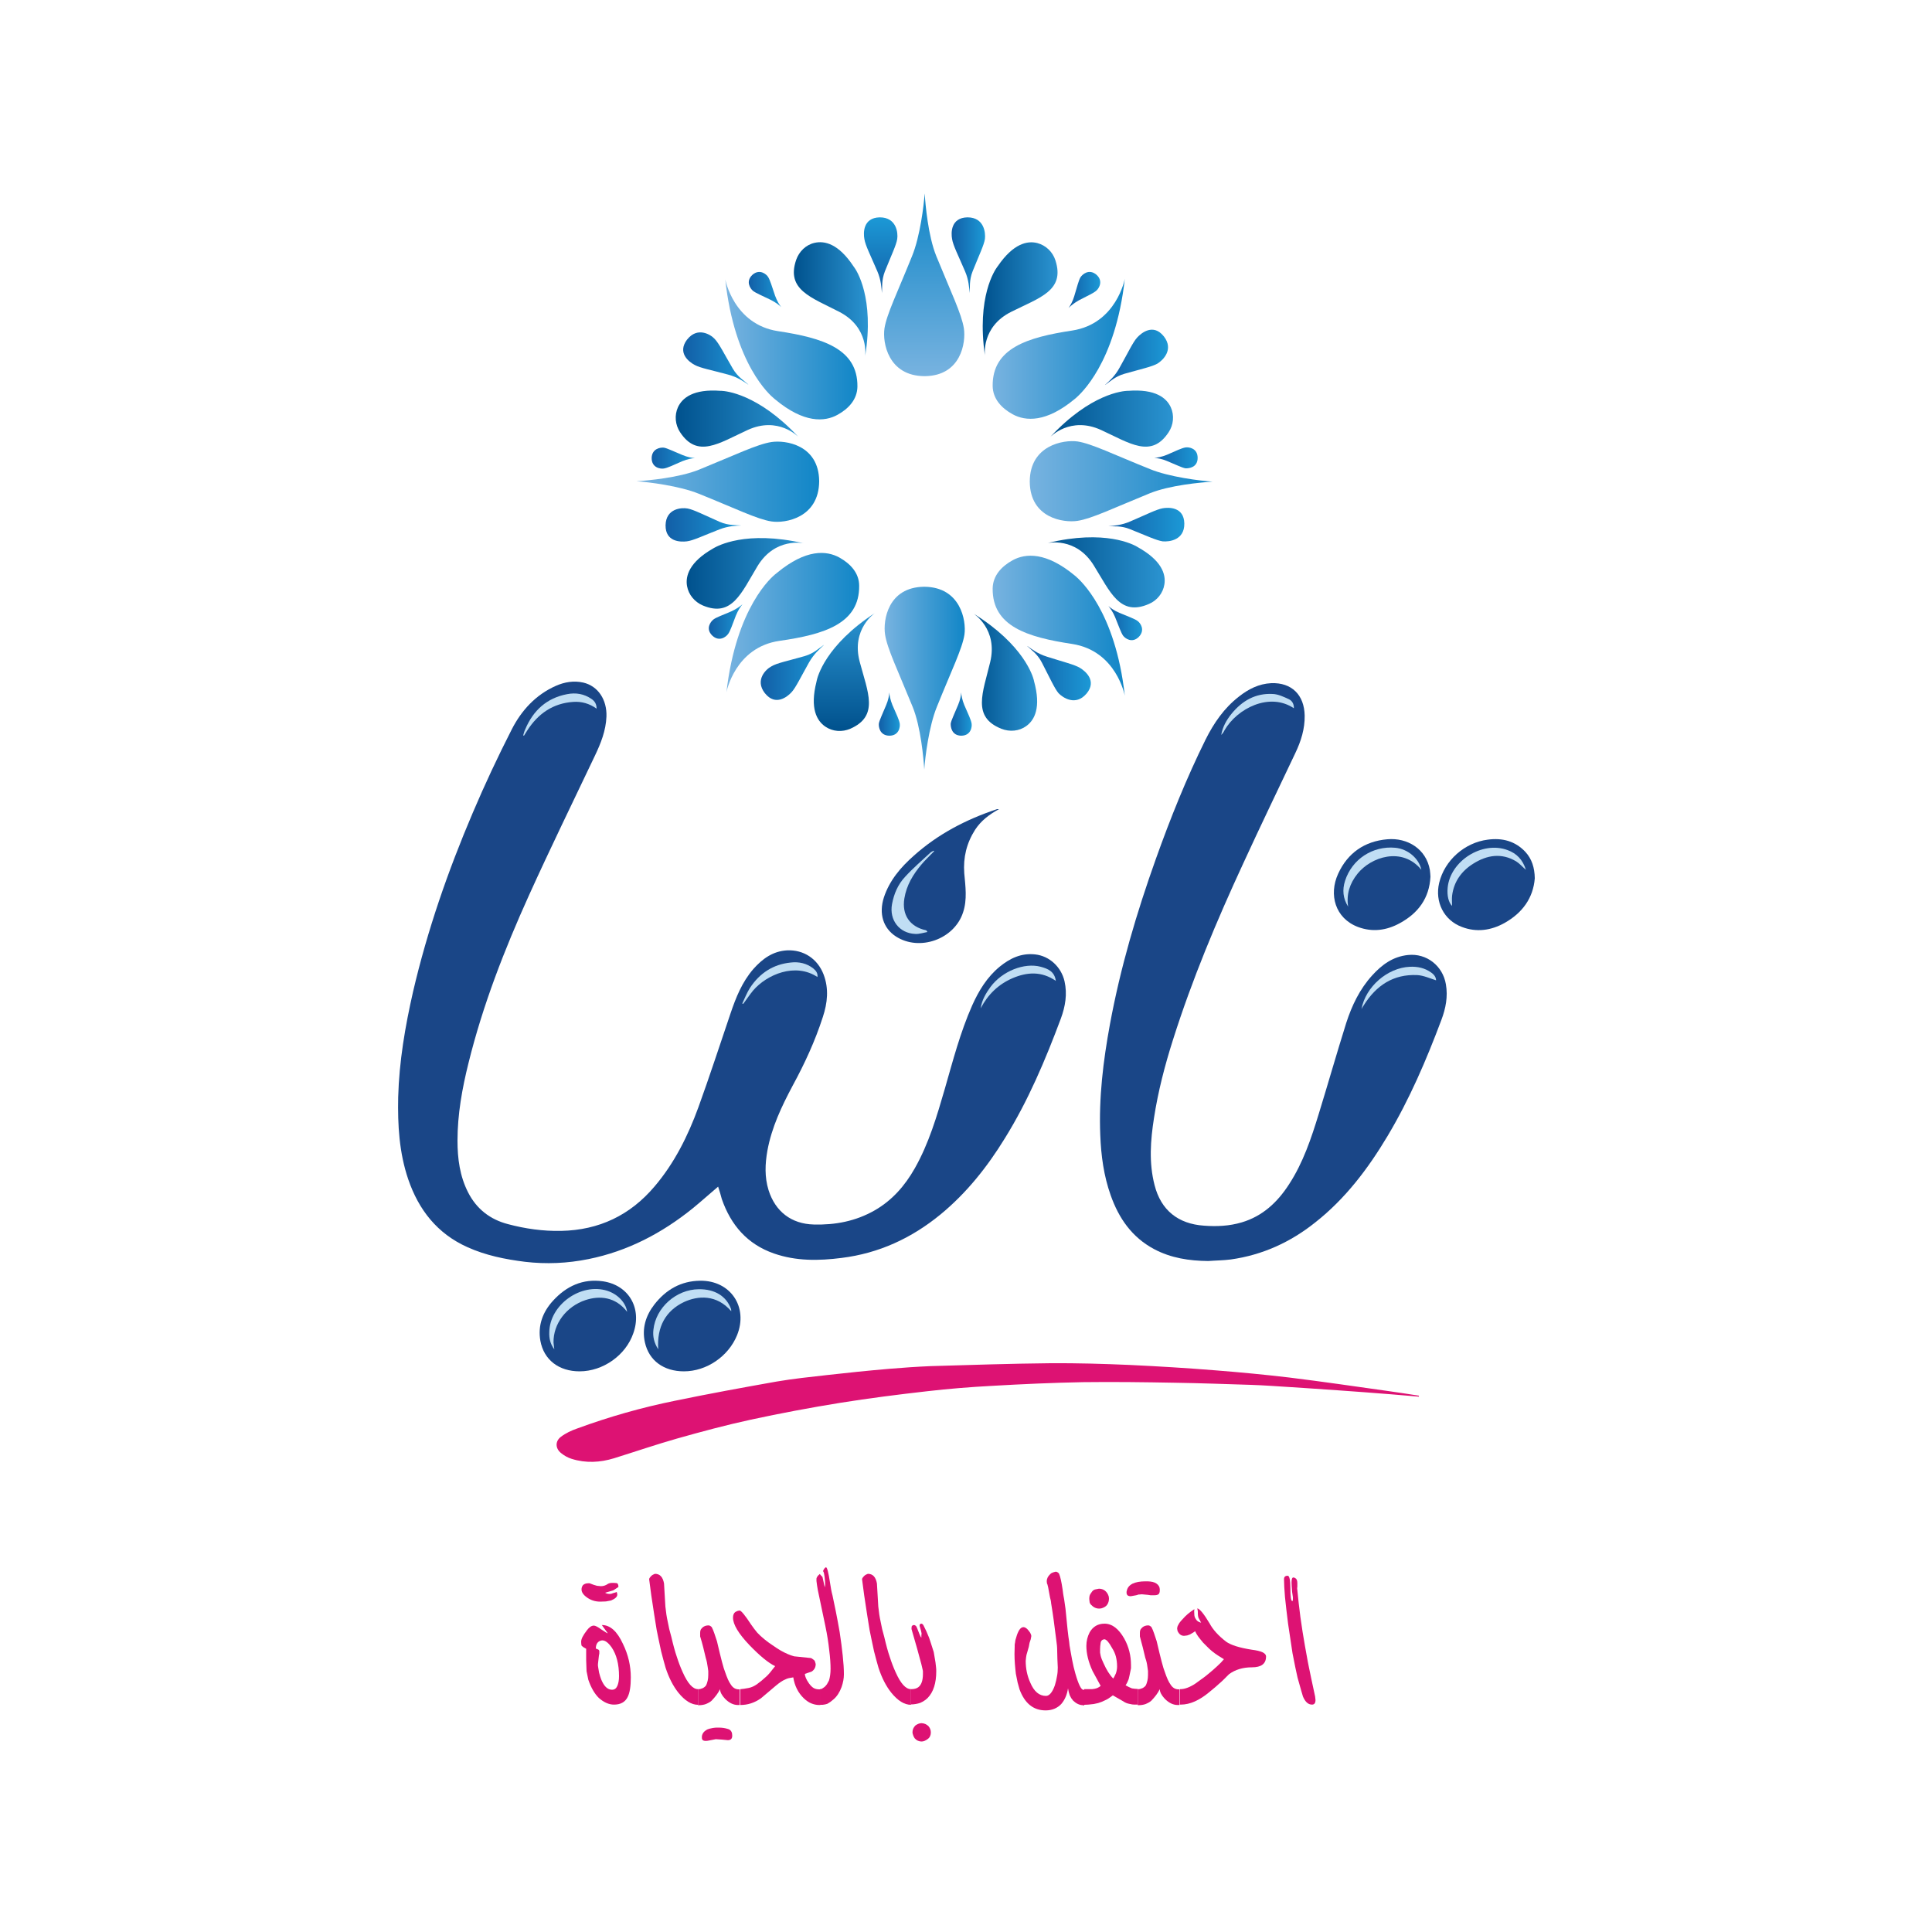 <?xml version="1.0" encoding="UTF-8"?> <svg xmlns="http://www.w3.org/2000/svg" width="1000" height="1000" viewBox="0 0 1000 1000" fill="none"><path d="M371.699 614.201C367.199 618.001 362.999 621.801 358.599 625.401C342.599 638.301 324.899 647.601 304.599 651.701C293.699 653.901 282.799 654.401 271.699 653.101C261.399 651.801 251.399 649.801 241.899 645.501C226.299 638.501 216.699 626.201 211.299 610.401C206.599 596.601 205.799 582.301 206.099 567.901C206.599 549.401 209.699 531.301 213.799 513.301C221.199 481.501 231.899 450.701 244.699 420.701C250.899 406.101 257.699 391.601 264.899 377.501C269.899 367.701 277.299 359.601 287.699 355.001C292.199 353.001 296.999 352.201 301.899 353.301C309.599 355.101 314.199 362.201 313.899 370.901C313.599 378.201 310.999 384.701 307.899 391.201C296.499 415.201 284.799 439.101 273.799 463.401C261.099 491.501 249.899 520.201 242.499 550.201C239.199 563.401 236.799 576.801 236.799 590.401C236.799 599.701 237.999 608.801 242.299 617.201C246.699 625.801 253.699 631.201 262.899 633.601C271.899 636.001 281.099 637.301 290.499 637.101C310.099 636.701 326.199 629.001 338.799 614.101C349.099 602.001 356.099 587.901 361.499 573.101C367.299 557.101 372.599 540.801 378.099 524.601C380.899 516.301 384.099 508.301 389.899 501.601C394.599 496.301 399.999 492.301 407.399 491.901C415.999 491.501 423.199 496.301 426.299 504.401C429.099 511.801 428.299 519.101 425.899 526.401C421.899 538.801 416.499 550.501 410.299 561.901C404.599 572.601 399.399 583.501 397.199 595.601C395.999 602.401 395.699 609.201 397.799 616.001C401.299 627.101 409.599 633.501 421.199 633.801C432.299 634.101 442.899 632.101 452.699 626.501C461.799 621.301 468.399 613.701 473.499 604.701C480.799 591.801 484.899 577.801 488.999 563.701C493.199 549.101 496.999 534.401 503.199 520.401C506.599 512.801 510.899 505.701 517.499 500.301C522.799 496.001 528.599 493.201 535.799 494.001C543.199 494.801 549.299 500.501 550.999 507.901C552.499 514.601 551.399 520.901 549.099 527.201C541.099 548.601 532.199 569.701 520.099 589.201C510.999 604.001 500.299 617.501 486.799 628.601C471.799 640.901 454.899 648.701 435.599 651.101C423.799 652.601 412.099 652.801 400.599 648.801C386.799 644.001 378.299 634.101 373.599 620.601C373.099 618.701 372.499 616.601 371.699 614.201Z" fill="#1A4687"></path><path d="M625.399 652.703C615.599 652.603 606.099 651.203 597.299 646.503C585.899 640.403 579.099 630.603 574.899 618.703C571.299 608.603 569.899 598.103 569.499 587.503C568.699 568.203 570.999 549.203 574.499 530.203C579.899 500.903 588.299 472.503 598.299 444.503C605.799 423.503 614.099 402.803 623.999 382.803C628.299 374.203 633.599 366.503 641.199 360.603C646.099 356.703 651.599 353.903 657.999 353.603C668.599 353.203 675.099 359.703 675.299 370.403C675.399 377.303 673.399 383.603 670.499 389.703C661.499 408.703 652.299 427.703 643.499 446.903C629.699 476.703 616.999 507.003 607.099 538.303C602.899 551.503 599.399 565.003 597.299 578.703C595.499 590.203 594.599 601.803 597.599 613.403C600.899 626.403 609.799 633.503 623.199 634.403C629.799 634.903 636.299 634.603 642.699 632.703C653.499 629.503 661.199 622.303 667.199 613.003C674.499 601.803 678.699 589.203 682.599 576.503C687.399 560.903 691.899 545.103 696.799 529.503C699.699 520.503 703.799 511.903 710.299 504.803C715.299 499.303 720.999 495.103 728.799 494.303C738.399 493.303 746.799 499.903 748.399 509.503C749.499 515.903 748.299 521.903 746.099 527.803C738.299 548.603 729.599 568.903 718.199 588.003C708.099 604.903 696.399 620.403 680.799 632.703C667.899 643.003 653.399 649.603 636.999 651.903C633.099 652.403 629.199 652.403 625.399 652.703Z" fill="#1A4687"></path><path d="M734.398 722.901C729.698 722.501 724.898 722.101 720.198 721.701C710.898 721.001 701.498 720.201 692.198 719.601C680.698 718.801 669.098 718.001 657.598 717.301C654.198 717.101 650.898 716.901 647.498 716.801C634.398 716.401 621.298 715.901 608.098 715.701C592.198 715.401 576.398 715.201 560.498 715.401C544.898 715.701 529.298 716.401 513.698 717.301C502.398 717.901 491.098 718.801 479.898 720.101C464.898 721.801 449.898 723.701 434.898 726.101C419.398 728.601 403.998 731.501 388.698 734.801C375.798 737.601 363.098 741.001 350.398 744.601C339.498 747.701 328.698 751.401 317.798 754.801C310.598 757.001 303.198 757.401 295.898 755.101C293.898 754.501 291.998 753.401 290.398 752.101C287.398 749.701 287.298 746.001 290.298 743.701C292.798 741.801 295.798 740.401 298.698 739.401C315.298 733.301 332.198 728.501 349.498 725.001C366.898 721.401 384.398 718.201 401.898 715.101C410.598 713.601 419.498 712.701 428.298 711.701C438.898 710.501 449.598 709.401 460.198 708.501C467.398 707.901 474.498 707.401 481.698 707.101C502.298 706.501 522.998 705.801 543.598 705.601C557.398 705.501 571.098 705.901 584.898 706.501C599.698 707.201 614.498 708.101 629.298 709.301C641.998 710.301 654.598 711.501 667.298 713.001C684.398 715.101 701.398 717.601 718.498 720.001C723.798 720.701 729.098 721.601 734.398 722.401C734.498 722.701 734.398 722.801 734.398 722.901Z" fill="#DD1273"></path><path d="M517.098 418.797C511.798 421.697 507.698 424.897 504.698 429.497C500.298 436.397 498.498 443.797 499.098 451.997C499.698 458.697 500.698 465.597 498.498 472.197C493.998 486.197 475.898 492.597 463.698 484.697C457.098 480.397 454.798 472.897 457.498 464.497C460.398 455.697 466.198 448.897 472.998 442.897C485.498 431.697 499.998 424.197 515.798 418.897C515.998 418.797 516.198 418.797 517.098 418.797Z" fill="#1A4687"></path><path d="M794.402 454.599C793.602 464.799 788.002 472.499 778.802 477.699C771.802 481.599 764.302 482.699 756.702 479.799C747.302 476.299 742.602 466.799 744.902 456.999C747.702 445.299 758.102 436.099 770.102 434.599C777.602 433.599 784.202 435.299 789.502 440.899C792.902 444.599 794.302 449.099 794.402 454.599Z" fill="#1A4687"></path><path d="M299.999 709.802C289.299 709.802 281.499 703.902 279.699 694.002C278.299 686.102 280.899 679.102 286.199 673.302C293.099 665.702 301.699 661.702 312.099 663.202C325.499 665.202 332.399 677.202 327.799 690.102C323.899 701.502 312.099 709.802 299.999 709.802Z" fill="#1A4687"></path><path d="M740.4 453.802C739.8 464.902 734.1 472.602 724.6 477.802C717.7 481.602 710.4 482.602 702.9 479.802C691 475.302 687.7 463.002 692.6 452.302C697.5 441.502 706.3 435.402 718.1 434.402C728.5 433.502 738.2 439.402 740.1 450.302C740.3 451.502 740.3 452.702 740.4 453.802Z" fill="#1A4687"></path><path d="M354 709.801C343.6 709.801 335.9 704.301 333.8 694.801C332.2 687.601 334.2 681.001 338.7 675.201C344.7 667.501 352.5 663.001 362.4 662.901C378.1 662.701 387.4 676.501 381.5 691.101C377 702.101 365.7 709.801 354 709.801Z" fill="#1A4687"></path><path d="M423.099 505.702C423.399 503.702 422.299 502.402 420.999 501.302C417.599 498.602 413.499 497.702 409.299 498.202C400.199 499.102 393.199 503.702 388.199 511.302C386.599 513.802 385.499 516.702 384.199 519.402C384.399 519.502 384.599 519.602 384.699 519.602C386.399 517.302 387.999 514.902 389.799 512.702C396.899 504.402 411.599 498.102 423.099 505.702Z" fill="#C0DEF4"></path><path d="M507.602 521.904C511.302 514.804 516.702 509.504 524.102 506.304C531.602 503.104 539.102 502.604 546.502 507.704C545.802 502.704 542.302 501.404 538.702 500.404C530.102 498.104 518.702 502.704 512.702 510.804C510.302 514.104 508.202 517.604 507.602 521.904Z" fill="#C0DEF4"></path><path d="M270.801 380.601C270.901 380.701 271.101 380.701 271.201 380.801C271.801 379.901 272.301 379.001 272.901 378.101C278.501 369.401 286.201 364.001 296.701 363.301C301.001 363.001 305.001 364.101 308.801 366.801C308.801 364.401 307.801 362.901 306.201 361.801C302.301 359.101 298.001 358.401 293.501 359.301C283.001 361.301 276.001 367.701 271.901 377.401C271.401 378.401 271.101 379.501 270.801 380.601Z" fill="#C0DEF4"></path><path d="M704.699 522.304C705.099 521.604 705.399 521.004 705.899 520.304C712.299 510.104 721.199 504.104 733.599 504.704C736.899 504.904 740.099 506.404 743.299 507.404C743.299 505.904 742.399 504.504 740.799 503.404C737.499 501.004 733.699 500.204 729.699 500.404C718.199 500.904 706.799 510.704 704.699 522.304Z" fill="#C0DEF4"></path><path d="M669.702 366.598C669.802 364.398 668.802 362.698 667.102 361.898C664.502 360.698 661.602 359.298 658.802 359.198C649.902 358.698 642.902 362.698 637.402 369.498C634.802 372.698 632.802 376.298 632.102 380.398C632.802 379.698 633.402 378.898 633.802 377.998C640.302 366.698 657.102 358.098 669.702 366.598Z" fill="#C0DEF4"></path><path d="M483.503 440.605C483.403 440.505 483.403 440.405 483.303 440.305C482.803 440.605 482.203 440.805 481.803 441.105C477.303 445.305 472.603 449.305 468.503 453.805C464.803 457.705 462.703 462.605 461.703 468.005C460.203 476.205 465.503 483.105 473.803 483.405C475.803 483.505 477.903 482.805 480.003 482.405C479.703 481.705 479.503 481.605 479.303 481.505C470.903 479.705 466.703 473.505 468.103 465.005C469.203 458.205 472.603 452.605 476.903 447.505C478.903 445.105 481.303 442.905 483.503 440.605Z" fill="#C0DEF4"></path><path d="M789.801 450.204C788.201 445.004 785.001 441.704 780.301 440.004C767.201 435.104 750.601 445.604 749.301 459.504C748.901 463.604 749.801 467.204 751.601 468.904C751.601 467.204 751.401 465.404 751.601 463.604C752.501 456.304 756.501 450.804 762.601 447.004C769.601 442.604 777.101 441.304 784.701 445.804C786.501 446.904 787.901 448.604 789.801 450.204Z" fill="#C0DEF4"></path><path d="M324.601 679.001C323.901 674.101 319.601 669.801 314.301 668.101C300.701 663.801 284.501 675.301 284.301 689.601C284.201 692.501 284.701 695.501 286.901 698.401C286.701 696.901 286.601 695.901 286.501 694.901C286.301 685.301 293.101 676.201 303.101 672.901C310.401 670.501 318.601 671.201 324.601 679.001Z" fill="#C0DEF4"></path><path d="M735.701 450.201C734.401 444.201 728.601 439.401 722.201 438.801C710.501 437.701 699.801 444.701 696.201 455.901C694.701 460.601 695.101 465.001 697.801 469.301C696.801 462.901 698.601 457.301 702.601 452.301C709.501 443.601 725.701 438.001 735.701 450.201Z" fill="#C0DEF4"></path><path d="M378.501 678.699C378.401 677.999 378.501 677.799 378.401 677.599C376.001 670.899 370.001 667.199 361.701 667.299C350.001 667.399 339.401 676.799 338.201 688.299C337.801 691.699 338.501 694.999 340.701 698.399C339.901 686.699 344.601 678.399 354.101 673.899C361.301 670.599 370.901 669.899 378.501 678.699Z" fill="#C0DEF4"></path><path d="M478.502 303.703H479.002H478.402H478.302C459.502 303.903 457.002 321.203 458.102 328.403C459.202 335.703 464.702 347.003 472.402 365.903C476.602 376.303 478.002 392.303 478.402 398.303V398.603C478.402 398.503 478.402 398.503 478.402 398.403C478.402 398.503 478.402 398.503 478.402 398.603V398.303C478.802 392.103 480.802 375.903 484.902 365.903C492.502 347.003 498.102 335.703 499.202 328.403C500.202 321.203 497.202 303.903 478.502 303.703Z" fill="url(#paint0_linear_139_15381)"></path><path d="M503.898 317.602C503.898 317.602 516.698 325.602 512.498 342.802C508.698 358.602 502.998 371.102 518.298 377.202C522.598 378.902 527.498 378.502 531.198 375.802C535.498 372.702 538.998 366.202 535.198 352.502C535.198 352.302 535.098 352.202 535.098 352.002C534.598 350.102 530.098 333.902 503.898 317.602Z" fill="url(#paint1_linear_139_15381)"></path><path d="M582.199 360.103C582.199 360.103 577.899 336.803 554.899 333.303C531.799 329.803 513.599 324.203 513.799 304.603C513.899 298.003 518.298 293.203 524.098 290.003C530.798 286.303 541.499 285.603 556.299 297.903C556.499 298.103 556.699 298.203 556.899 298.403C558.999 300.303 577.299 316.103 582.199 360.103Z" fill="url(#paint2_linear_139_15381)"></path><path d="M497.5 380.797C497.6 380.797 497.6 380.797 497.5 380.797C497.6 380.797 497.6 380.797 497.5 380.797C502.5 380.797 503.2 376.297 502.9 374.497C502.6 372.597 501.2 369.697 499.1 364.897C498 362.197 497.6 359.897 497.5 358.397V358.297V358.397C497.4 359.997 497 362.297 495.9 364.897C493.9 369.797 492.4 372.697 492.1 374.497C492 376.297 492.6 380.697 497.5 380.797Z" fill="url(#paint3_linear_139_15381)"></path><path d="M589.402 329.702C589.502 329.702 589.502 329.702 589.402 329.702C592.902 326.102 590.302 322.502 588.802 321.402C587.302 320.302 584.202 319.202 579.402 317.202C576.702 316.102 574.902 314.702 573.702 313.702L573.602 313.602L573.702 313.702C574.702 314.902 576.102 316.802 577.202 319.502C579.202 324.402 580.202 327.402 581.302 329.002C582.302 330.402 585.902 333.102 589.402 329.702Z" fill="url(#paint4_linear_139_15381)"></path><path d="M562.299 359.097C562.299 359.097 562.399 358.997 562.299 359.097C562.399 358.997 562.399 358.997 562.299 359.097L562.399 358.997C567.899 352.397 561.799 347.397 558.999 345.697C556.199 343.997 550.699 342.697 541.899 339.897C537.099 338.397 533.999 335.997 531.799 334.397L531.699 334.297C531.699 334.297 531.699 334.297 531.799 334.397C531.799 334.397 531.799 334.397 531.699 334.397L531.799 334.497C533.799 336.397 536.999 338.497 539.299 342.997C543.499 351.097 545.799 356.297 547.899 358.797C550.099 361.097 556.699 365.597 562.299 359.097Z" fill="url(#paint5_linear_139_15381)"></path><path d="M613 271C613 270.9 613 270.9 613 270.9C612.8 262.3 604.9 262.5 601.7 263.1C598.5 263.7 593.4 266.3 585 269.9C580.4 271.9 576.5 272.1 573.7 272.4H573.5H573.6H573.5H573.7C576.4 272.5 580.3 272 584.9 273.9C593.4 277.3 598.5 279.7 601.8 280.2C605.2 280.5 613.1 279.6 613 271Z" fill="url(#paint6_linear_139_15381)"></path><path d="M533 249.197V248.697V249.297V249.397C533.2 268.197 550.5 270.697 557.7 269.597C565 268.497 576.3 262.997 595.2 255.297C605.6 251.097 621.6 249.697 627.6 249.297H627.9C627.8 249.297 627.8 249.297 627.7 249.297C627.8 249.297 627.8 249.297 627.9 249.297H627.6C621.4 248.897 605.2 246.897 595.2 242.797C576.3 235.197 565 229.597 557.7 228.497C550.4 227.497 533.1 230.497 533 249.197Z" fill="url(#paint7_linear_139_15381)"></path><path d="M543.602 226.2C543.602 226.2 554.002 215.2 570.002 222.6C584.802 229.4 595.902 237.4 604.902 223.7C607.402 219.9 607.902 215 606.002 210.8C603.802 206 598.102 201.2 583.902 202.3C583.702 202.3 583.502 202.3 583.402 202.3C581.402 202.4 564.602 203.6 543.602 226.2Z" fill="url(#paint8_linear_139_15381)"></path><path d="M413.3 226.2C413.3 226.2 402.9 215.2 386.9 222.6C372.1 229.4 361 237.4 352 223.7C349.5 219.9 349 215 350.9 210.8C353.1 206 358.8 201.2 373 202.3C373.2 202.3 373.4 202.3 373.5 202.3C375.4 202.4 392.2 203.6 413.3 226.2Z" fill="url(#paint9_linear_139_15381)"></path><path d="M453 317.203C453 317.203 440.4 325.503 445 342.603C449.2 358.403 455.1 370.603 440.1 377.203C435.9 379.003 431 378.703 427.2 376.103C422.8 373.103 419.1 366.703 422.6 352.903C422.6 352.703 422.7 352.503 422.7 352.403C423.1 350.403 427.2 334.003 453 317.203Z" fill="url(#paint10_linear_139_15381)"></path><path d="M582.199 144.297C582.199 144.297 577.899 167.597 554.899 171.097C531.799 174.597 513.599 180.197 513.799 199.797C513.899 206.397 518.298 211.197 524.098 214.397C530.798 218.097 541.499 218.797 556.299 206.497C556.499 206.297 556.699 206.197 556.899 205.997C558.999 204.097 577.299 188.297 582.199 144.297Z" fill="url(#paint11_linear_139_15381)"></path><path d="M619.898 236.998C619.898 236.898 619.898 236.898 619.898 236.998C619.898 236.898 619.898 236.898 619.898 236.998C619.898 231.998 615.398 231.298 613.598 231.598C611.698 231.898 608.798 233.298 603.998 235.398C601.298 236.498 598.998 236.898 597.498 236.998H597.398H597.498C599.098 237.098 601.398 237.498 603.998 238.598C608.898 240.598 611.798 242.098 613.598 242.398C615.498 242.498 619.898 241.898 619.898 236.998Z" fill="url(#paint12_linear_139_15381)"></path><path d="M602.4 174.097C602.4 174.097 602.4 173.997 602.4 174.097C602.3 173.997 602.3 173.997 602.3 173.997C596.9 167.297 590.8 172.297 588.6 174.697C586.4 177.097 584 182.297 579.5 190.297C577.1 194.697 574.1 197.297 572.1 199.097L572 199.197C572 199.197 572 199.197 572.1 199.197C572.1 199.197 572.1 199.197 572 199.297L572.1 199.197C574.3 197.697 577.1 194.897 581.9 193.497C590.7 190.997 596.3 189.797 599.1 188.197C602 186.397 607.7 180.897 602.4 174.097Z" fill="url(#paint13_linear_139_15381)"></path><path d="M500.799 112.5C500.699 112.5 500.699 112.5 500.799 112.5C500.699 112.5 500.699 112.5 500.699 112.5C492.099 112.7 492.199 120.5 492.799 123.7C493.299 127 495.899 132 499.499 140.4C501.499 145 501.599 149 501.899 151.7V151.9V151.8V151.9V151.7C502.099 149 501.599 145.1 503.399 140.5C506.799 132 509.299 126.9 509.799 123.7C510.199 120.5 509.399 112.5 500.799 112.5Z" fill="url(#paint14_linear_139_15381)"></path><path d="M455.4 112.5C455.3 112.5 455.3 112.5 455.3 112.5C446.7 112.7 446.8 120.5 447.4 123.7C447.9 127 450.5 132 454.1 140.4C456.1 145 456.2 149 456.5 151.7V151.9V151.8V151.9V151.7C456.7 149 456.2 145.1 458 140.5C461.4 132 463.9 126.9 464.4 123.7C464.9 120.5 464 112.5 455.4 112.5Z" fill="url(#paint15_linear_139_15381)"></path><path d="M460.301 380.797C460.401 380.797 460.401 380.797 460.301 380.797C465.301 380.797 466.001 376.297 465.701 374.497C465.401 372.597 464.001 369.697 461.901 364.897C460.801 362.197 460.401 359.897 460.301 358.397V358.297V358.397C460.201 359.997 459.801 362.297 458.701 364.897C456.701 369.797 455.201 372.697 454.901 374.497C454.701 376.297 455.401 380.697 460.301 380.797Z" fill="url(#paint16_linear_139_15381)"></path><path d="M478.501 194.697H478.001H478.601H478.701C497.501 194.497 500.001 177.197 498.901 169.997C497.801 162.697 492.301 151.397 484.601 132.497C480.401 122.097 479.001 106.097 478.601 100.097V99.797C478.601 99.897 478.601 99.897 478.601 99.997C478.601 99.897 478.601 99.897 478.601 99.797V100.097C478.201 106.297 476.201 122.497 472.101 132.497C464.501 151.397 458.901 162.697 457.801 169.997C456.701 177.297 459.701 194.597 478.501 194.697Z" fill="url(#paint17_linear_139_15381)"></path><path d="M509.799 184.101C509.799 184.101 507.699 169.101 523.599 161.301C538.199 154.001 551.299 150.401 546.299 134.801C544.899 130.401 541.399 127.001 536.899 125.801C531.799 124.501 524.499 126.001 516.499 137.701C516.399 137.801 516.299 138.001 516.199 138.101C514.999 139.701 505.399 153.601 509.799 184.101Z" fill="url(#paint18_linear_139_15381)"></path><path d="M447.8 184.4C447.8 184.4 450.1 169.5 434.4 161.4C419.9 153.9 406.8 150 412.1 134.5C413.6 130.2 417.1 126.7 421.6 125.7C426.8 124.5 434 126.1 441.8 137.9C441.9 138.1 442 138.2 442.1 138.3C443.3 139.9 452.7 154 447.8 184.4Z" fill="url(#paint19_linear_139_15381)"></path><path d="M375.398 144.602C375.398 144.602 379.698 167.902 402.698 171.402C425.798 174.902 443.998 180.502 443.798 200.102C443.698 206.702 439.298 211.502 433.498 214.702C426.798 218.402 416.098 219.102 401.298 206.802C401.098 206.602 400.898 206.502 400.698 206.302C398.498 204.502 380.198 188.702 375.398 144.602Z" fill="url(#paint20_linear_139_15381)"></path><path d="M355.7 175.702C355.7 175.802 355.7 175.802 355.7 175.702C355.6 175.802 355.6 175.802 355.6 175.802C350.4 182.702 356.7 187.402 359.6 188.902C362.5 190.502 368.1 191.502 376.9 193.902C381.8 195.202 385 197.502 387.2 199.002L387.3 199.102C387.3 199.102 387.3 199.102 387.2 199.002C387.2 199.002 387.2 199.002 387.3 199.002L387.2 198.902C385.2 197.102 381.8 195.102 379.3 190.802C374.7 182.902 372.2 177.802 369.9 175.402C367.8 173.102 361 169.002 355.7 175.702Z" fill="url(#paint21_linear_139_15381)"></path><path d="M424.002 249.197V249.697V249.097V248.997C423.802 230.197 406.502 227.697 399.302 228.797C392.002 229.897 380.702 235.397 361.802 243.097C351.402 247.297 335.402 248.697 329.402 249.097H329.102C329.202 249.097 329.202 249.097 329.302 249.097C329.202 249.097 329.202 249.097 329.102 249.097H329.402C335.602 249.497 351.802 251.497 361.802 255.597C380.702 263.197 392.002 268.797 399.302 269.897C406.502 270.997 423.802 267.997 424.002 249.197Z" fill="url(#paint22_linear_139_15381)"></path><path d="M416.001 281.199C416.001 281.199 401.301 277.899 392.101 292.999C383.701 306.899 378.901 319.699 363.801 313.399C359.601 311.599 356.401 307.899 355.601 303.299C354.701 298.099 356.801 290.899 369.101 283.899C369.301 283.799 369.401 283.699 369.601 283.599C371.301 282.699 385.901 274.299 416.001 281.199Z" fill="url(#paint23_linear_139_15381)"></path><path d="M542.102 281.102C542.102 281.102 556.802 277.602 566.102 292.602C574.702 306.402 579.602 319.202 594.702 312.602C598.902 310.802 602.002 307.002 602.702 302.402C603.502 297.202 601.302 290.102 588.902 283.202C588.702 283.102 588.602 283.002 588.402 282.902C586.802 282.002 572.102 273.802 542.102 281.102Z" fill="url(#paint24_linear_139_15381)"></path><path d="M376 358.297C376 358.297 380.4 334.997 403.5 331.697C426.6 328.397 444.9 322.797 444.7 303.197C444.7 296.597 440.2 291.797 434.5 288.597C427.8 284.897 417.2 284.097 402.3 296.397C402.1 296.597 401.9 296.697 401.7 296.897C399.5 298.497 381.1 314.197 376 358.297Z" fill="url(#paint25_linear_139_15381)"></path><path d="M337.301 237.102C337.301 237.202 337.301 237.202 337.301 237.102C337.301 242.102 341.801 242.802 343.601 242.502C345.501 242.202 348.401 240.802 353.201 238.702C355.901 237.602 358.201 237.202 359.701 237.102H359.801H359.701C358.101 237.002 355.801 236.602 353.201 235.502C348.301 233.502 345.401 232.002 343.601 231.702C341.801 231.502 337.401 232.202 337.301 237.102Z" fill="url(#paint26_linear_139_15381)"></path><path d="M389.5 142.202C389.5 142.302 389.5 142.302 389.5 142.202C389.5 142.302 389.5 142.302 389.5 142.202C385.8 145.602 388.3 149.302 389.7 150.502C391.2 151.702 394.2 152.902 398.9 155.202C401.5 156.502 403.3 157.902 404.4 159.002L404.5 159.102L404.4 159.002C403.4 157.802 402.2 155.802 401.2 153.102C399.5 148.102 398.6 145.002 397.6 143.402C396.7 141.902 393.2 139.002 389.5 142.202Z" fill="url(#paint27_linear_139_15381)"></path><path d="M567.4 142.098C567.4 142.198 567.4 142.198 567.4 142.098C571.2 145.298 568.9 149.198 567.5 150.398C566.1 151.698 563.1 152.998 558.5 155.398C556 156.798 554.2 158.298 553.1 159.398L553 159.498L553.1 159.398C554 158.098 555.2 156.098 556 153.398C557.5 148.398 558.3 145.198 559.2 143.598C560.2 141.998 563.6 138.998 567.4 142.098Z" fill="url(#paint28_linear_139_15381)"></path><path d="M368.598 328.903C368.698 328.903 368.698 328.903 368.598 328.903C372.198 332.403 375.798 329.703 376.898 328.103C377.998 326.603 378.998 323.503 380.898 318.603C381.998 315.903 383.298 314.003 384.298 312.803L384.398 312.703L384.298 312.803C383.098 313.803 381.198 315.203 378.598 316.403C373.798 318.503 370.698 319.503 369.198 320.703C367.798 321.803 365.098 325.403 368.598 328.903Z" fill="url(#paint29_linear_139_15381)"></path><path d="M344.501 271.8C344.501 271.9 344.501 271.9 344.501 271.9C344.401 280.5 352.201 280.6 355.501 280.2C358.801 279.8 363.901 277.3 372.401 274C377.101 272.2 381.001 272.1 383.701 272H383.901H383.801H383.901H383.701C381.001 271.7 377.101 272.1 372.501 270.1C364.101 266.4 359.101 263.8 355.901 263.2C352.701 262.6 344.701 263.2 344.501 271.8Z" fill="url(#paint30_linear_139_15381)"></path><path d="M395.898 358.797C395.998 358.897 395.998 358.897 395.998 358.897C401.398 365.597 407.498 360.697 409.698 358.297C411.898 355.897 414.298 350.797 418.798 342.797C421.298 338.397 424.298 335.897 426.298 333.997L426.398 333.897C426.398 333.897 426.398 333.897 426.298 333.897C426.298 333.897 426.298 333.897 426.398 333.797L426.298 333.897C423.998 335.397 421.298 338.197 416.498 339.597C407.698 342.097 402.098 343.197 399.298 344.897C396.398 346.397 390.598 351.997 395.898 358.797Z" fill="url(#paint31_linear_139_15381)"></path><path d="M326.501 868.205C326.501 872.705 326.001 876.105 324.901 878.305C323.601 881.005 321.201 882.305 317.801 882.305C315.101 882.305 312.501 881.105 309.901 878.805C307.701 876.605 305.901 873.505 304.501 869.405L303.601 865.005L303.401 859.305V853.405L302.001 852.605L301.101 851.905C300.901 851.505 300.801 850.805 300.801 849.805C300.801 849.105 301.001 848.305 301.501 847.305C302.001 846.305 302.801 845.105 303.801 843.805C305.001 842.205 306.201 841.405 307.401 841.405C308.101 841.405 309.501 842.105 311.401 843.505C313.201 844.705 314.301 845.405 314.601 845.405L312.501 842.505L311.501 841.105C315.801 841.105 319.401 844.305 322.401 850.805C325.201 856.505 326.501 862.305 326.501 868.205ZM320.101 821.405L318.301 822.605C317.901 822.905 317.601 823.105 317.301 823.205L313.201 824.405C313.901 824.805 314.601 825.005 315.301 825.005H315.901C316.201 825.005 316.701 824.905 317.301 824.605L318.401 824.305L319.201 824.005C319.401 824.505 319.501 825.005 319.501 825.405C319.501 826.505 318.401 827.505 316.301 828.405L313.601 828.905L310.701 829.005C308.101 829.005 305.901 828.305 303.901 826.905C301.901 825.505 301.001 824.105 301.001 822.705C301.001 821.905 301.201 821.205 301.701 820.505C302.301 819.905 303.201 819.505 304.401 819.505H305.201L305.701 819.705L307.301 820.305L309.001 820.805L311.001 821.005C312.301 821.005 313.501 820.605 314.501 819.905C315.101 819.505 315.901 819.305 316.801 819.305H317.801L319.001 819.405C319.701 819.405 320.101 820.105 320.101 821.405ZM320.401 867.605C320.401 861.405 319.101 856.405 316.601 852.705C314.701 850.005 312.901 848.805 311.301 849.105C309.401 849.505 308.401 850.905 308.401 853.305L309.001 853.505L309.401 853.705C309.801 853.805 310.001 854.005 310.201 854.505V855.005V855.905L310.001 856.905L309.501 861.305V862.205L309.701 863.505C309.901 865.105 310.201 866.405 310.601 867.605C310.901 868.605 311.301 869.705 312.001 871.005C313.301 873.405 314.901 874.605 316.801 874.605C318.001 874.605 318.901 874.005 319.501 872.705C320.101 871.305 320.401 869.705 320.401 867.605Z" fill="#DD1273"></path><path d="M361.3 882.402C357.9 882.402 354.5 880.302 351.1 876.102C348.4 872.702 346.2 868.402 344.5 863.202C343.8 860.702 343 857.902 342.2 854.702L340.8 848.102L339.9 843.702L338.6 835.602L337.1 825.702L336 817.402C336 817.202 336.1 817.002 336.2 816.802C336.3 816.602 336.6 816.202 337.1 815.702C337.6 815.202 338.2 814.902 339 814.602C341.6 814.602 343.1 816.302 343.7 819.602L344.4 831.502C344.7 834.502 345.1 837.102 345.6 839.302L346.4 843.202L347.5 847.302C348 849.302 348.4 851.202 348.9 852.902C349.4 854.602 349.8 856.202 350.4 857.802C351.3 860.602 352.3 863.202 353.4 865.602C356 871.402 358.6 874.302 361.3 874.302V882.402Z" fill="#DD1273"></path><path d="M361.199 874.305C361.699 874.305 362.199 874.305 362.499 874.205C362.799 874.105 363.199 874.005 363.699 873.805C364.499 873.405 365.099 872.905 365.499 872.305L365.899 871.305L366.299 869.905C366.499 869.005 366.599 868.005 366.599 866.905V864.905L366.299 862.805C366.099 861.205 365.799 859.705 365.299 858.105L363.999 852.705L363.199 849.705L362.399 847.005V845.105C362.399 844.505 362.499 844.005 362.599 843.805C362.699 843.405 362.999 843.005 363.599 842.405C364.499 841.605 365.599 841.305 366.699 841.305C367.299 841.305 367.799 841.605 368.399 842.205C368.899 843.105 369.299 844.205 369.699 845.305L371.099 849.505C373.199 858.605 374.599 863.805 375.199 865.105C376.299 868.405 377.299 870.605 378.199 871.805C379.299 873.605 380.699 874.405 382.399 874.405H382.899V882.505H381.899C379.599 882.505 377.399 881.405 375.299 879.305C373.599 877.505 372.699 875.805 372.699 874.305C371.699 876.405 370.199 878.305 368.399 880.205C367.799 880.805 366.799 881.405 365.399 882.005C364.299 882.405 362.999 882.605 361.799 882.605H361.299V874.305H361.199ZM378.899 897.205L378.999 898.405C378.999 900.005 378.199 900.705 376.699 900.705L373.599 900.405L370.499 900.205L367.399 900.805C366.499 901.005 365.799 901.105 365.299 901.105C364.699 901.105 364.199 901.005 363.799 900.705C363.399 900.405 363.299 900.005 363.299 899.405V898.705C363.499 897.205 364.399 896.105 365.999 895.205L367.099 894.805L368.899 894.405C369.699 894.305 370.299 894.205 370.799 894.205C371.299 894.205 371.699 894.205 371.999 894.205C373.599 894.205 375.099 894.405 376.399 894.805C377.799 895.105 378.599 895.905 378.899 897.205Z" fill="#DD1273"></path><path d="M382.902 874.302H383.302L385.102 874.102L387.402 873.702C389.002 873.402 390.502 872.702 392.002 871.602C392.602 871.102 393.402 870.502 394.202 869.902C395.002 869.202 395.802 868.502 396.602 867.802C397.102 867.302 397.802 866.702 398.502 865.802L401.202 862.402C397.702 860.702 393.302 857.102 387.902 851.502C382.202 845.502 379.402 840.802 379.402 837.302C379.402 835.902 379.802 834.902 380.702 834.302L381.802 833.802L382.802 833.602C383.602 833.602 385.602 836.002 388.802 840.902C389.902 842.502 390.902 843.802 391.902 845.002L393.702 846.802L395.802 848.602C397.002 849.602 398.402 850.602 399.902 851.602C401.202 852.502 402.702 853.502 404.202 854.402C406.602 855.702 408.802 856.702 411.002 857.302L419.702 858.202C420.102 858.302 420.602 858.702 421.402 859.302C421.802 859.702 422.002 860.402 422.202 861.302C422.202 863.002 421.502 864.302 420.102 865.202L416.602 866.402C416.602 867.602 417.302 869.302 418.702 871.302C419.502 872.402 420.302 873.202 421.102 873.702C422.002 874.202 422.902 874.402 424.002 874.402H424.602V882.502H423.902C422.602 882.502 421.302 882.202 420.002 881.702C418.702 881.202 417.402 880.302 416.102 879.102C413.102 876.202 411.302 872.602 410.602 868.202L408.302 868.602L407.302 868.902L406.202 869.402C405.002 869.902 403.502 870.902 401.702 872.402L393.902 879.002C390.502 881.402 387.002 882.502 383.202 882.502V874.302H382.902Z" fill="#DD1273"></path><path d="M424.302 874.303C424.702 874.303 425.102 874.203 425.402 874.103L426.602 873.303C427.002 873.003 427.502 872.503 428.002 871.803L428.502 870.903L429.102 869.803C429.602 868.103 429.902 866.103 429.902 863.803C429.902 861.303 429.702 858.003 429.202 854.103C429.002 852.103 428.702 850.103 428.402 848.103C428.102 846.203 427.702 844.003 427.202 841.603L423.302 823.003L422.902 820.603L422.602 818.303V817.103C422.602 816.903 422.702 816.603 422.902 816.303C423.102 815.803 423.602 815.303 424.302 814.703L424.902 815.403L425.702 816.203L426.902 821.603L427.002 821.003L427.102 820.303C427.102 819.103 427.002 817.703 426.802 816.103C426.602 814.603 426.402 813.603 426.002 813.203C426.402 812.103 426.902 811.503 427.502 811.203C428.102 811.203 428.802 813.803 429.602 819.103C430.002 821.803 430.402 824.003 430.902 825.803C431.902 830.403 433.202 836.703 434.602 844.703C435.302 849.203 435.802 853.303 436.202 857.003C436.602 860.703 436.802 863.903 436.802 866.603C436.802 868.703 436.402 870.903 435.602 873.203C434.602 875.903 433.202 878.103 431.402 879.603L429.802 880.903L428.202 881.903L427.102 882.203L425.802 882.403H424.402V874.303H424.302Z" fill="#DD1273"></path><path d="M471.499 882.402C468.099 882.402 464.699 880.302 461.299 876.102C458.599 872.702 456.399 868.402 454.699 863.202C453.999 860.702 453.199 857.902 452.399 854.702L450.999 848.102L450.099 843.702L448.799 835.602L447.299 825.702L446.199 817.402C446.199 817.202 446.299 817.002 446.399 816.802C446.499 816.602 446.799 816.202 447.299 815.702C447.799 815.202 448.399 814.902 449.199 814.602C451.799 814.602 453.299 816.302 453.899 819.602L454.599 831.502C454.899 834.502 455.299 837.102 455.799 839.302L456.599 843.202L457.699 847.302C458.199 849.302 458.599 851.202 459.099 852.902C459.599 854.602 459.999 856.202 460.599 857.802C461.499 860.602 462.499 863.202 463.599 865.602C466.199 871.402 468.799 874.302 471.499 874.302V882.402Z" fill="#DD1273"></path><path d="M471.502 874.306C473.102 874.306 474.402 874.006 475.302 873.306C476.902 872.106 477.702 869.806 477.702 866.506V865.606V865.006L477.602 864.406L476.902 861.406L474.702 853.306L471.802 843.206V842.706L471.902 841.806C472.002 841.506 472.402 841.206 473.002 841.106C473.402 841.106 473.802 841.306 474.102 841.606C474.302 841.706 474.902 843.106 475.902 845.806C476.302 846.806 476.602 847.406 476.902 847.606V846.606L477.002 845.406L476.702 844.006L476.002 841.606C475.902 840.806 476.202 840.406 477.002 840.406C477.202 840.406 477.502 840.606 477.902 841.106C479.002 843.206 480.002 845.406 480.902 847.706L481.802 850.406L483.302 855.106L484.202 860.406C484.302 861.406 484.402 862.306 484.502 863.006C484.602 863.706 484.602 864.406 484.602 865.106C484.602 871.206 483.102 875.806 480.202 878.806C479.202 879.806 477.902 880.706 476.302 881.406C474.802 881.906 473.202 882.206 471.402 882.206V874.306H471.502ZM480.702 893.606C481.402 894.506 481.802 895.506 481.802 896.706C481.802 898.106 481.302 899.306 480.202 900.106C479.102 900.906 478.102 901.406 477.002 901.406C475.702 901.406 474.502 900.906 473.502 899.806C473.202 899.406 472.902 898.906 472.702 898.306C472.502 897.706 472.302 897.206 472.302 896.606C472.302 895.306 472.802 894.106 473.802 893.106C474.902 892.306 476.002 891.906 477.002 891.906C478.502 892.006 479.702 892.506 480.702 893.606Z" fill="#DD1273"></path><path d="M560.602 882.6C558.802 882.6 557.102 881.8 555.502 880.3L554.502 879L553.702 877.5C553.302 876.4 553.002 875.2 552.802 873.9C552.302 877.2 551.102 879.9 549.302 882C547.202 884.2 544.502 885.3 541.202 885.3C534.902 885.3 530.402 881.7 527.702 874.4L526.702 870.8L525.802 866.3C525.402 862.9 525.102 859.5 525.102 856.1L525.202 852.2C525.202 851.9 525.202 851.7 525.202 851.4C525.202 851.1 525.302 850.7 525.402 850.1C525.502 849.5 525.502 849.1 525.602 848.8C525.702 848.5 525.802 848.1 526.002 847.5C526.402 846 526.902 844.8 527.502 843.8C528.102 842.8 528.902 842.2 529.702 842.2C530.402 842.2 531.102 842.6 531.802 843.3C533.102 844.7 533.802 845.9 533.802 846.9L533.502 848.5L532.902 850.3L532.502 852.4L531.302 856.6L531.102 857.8L530.902 859.7C530.902 863.7 531.702 867.5 533.302 871C535.202 875.5 537.902 877.8 541.402 877.8C543.102 877.8 544.702 876 546.002 872.3C546.502 870.6 546.902 869 547.102 867.6C547.402 866.1 547.502 864.6 547.502 863.1L547.302 858.6L547.202 854.5C547.202 852.6 547.002 850.7 546.702 848.7L546.102 844.1C545.602 839.8 545.102 836.6 544.802 834.5L544.202 830.7C544.102 830.1 544.002 829.6 544.002 829.2C544.002 828.8 543.802 828.1 543.502 826.9C542.702 822.2 542.202 819.8 541.902 819.6L541.802 818.5C541.802 817.7 542.002 817 542.302 816.4C542.802 815.6 543.402 814.8 544.302 814.2L545.302 813.8L546.402 813.5C547.002 813.5 547.502 813.8 548.102 814.4C548.802 815.9 549.402 818.7 550.002 822.7L550.302 825L550.502 826.2L550.802 827.8L551.502 832.7C552.302 841.3 552.902 846.9 553.402 849.8L553.602 851.7L554.102 854.6L554.902 859C555.402 861.7 556.002 864.1 556.602 866.2C558.202 871.8 559.602 874.6 560.702 874.6H561.202V882.7H560.602V882.6Z" fill="#DD1273"></path><path d="M561.199 874.305H562.899H563.499H565.199L566.599 874.105C567.699 873.905 568.799 873.405 569.699 872.605L565.499 864.905C563.299 860.105 562.299 855.805 562.299 851.905C562.299 849.405 562.899 847.005 563.999 844.905C565.699 841.905 568.299 840.405 571.699 840.405C575.599 840.405 578.999 843.005 581.899 848.105C584.299 852.405 585.399 857.005 585.399 861.805V863.505L585.199 864.505L584.599 867.405L584.199 869.105L583.699 870.305C583.499 870.905 583.099 871.505 582.599 872.305C583.799 873.005 584.899 873.505 585.899 873.905L587.399 874.105L588.899 874.205V882.305H587.099C586.499 882.305 585.699 882.205 584.499 881.905C583.399 881.705 582.399 881.305 581.399 880.605L575.999 877.505L574.499 878.605L573.299 879.405L571.899 880.105L570.399 880.805L568.399 881.505L566.099 882.005L563.299 882.305L561.199 882.405V874.305ZM573.899 826.405L573.999 827.405C573.999 828.605 573.699 829.705 572.999 830.705C572.399 831.505 571.399 832.105 569.999 832.505L568.899 832.605C567.699 832.605 566.599 832.205 565.699 831.505L564.599 830.505C564.299 830.105 564.099 829.805 563.999 829.405L563.799 827.605C563.799 826.805 563.899 826.205 563.999 825.905C564.099 825.505 564.399 824.905 564.899 824.305C565.399 823.405 566.099 822.905 566.799 822.705L568.799 822.305C569.899 822.305 570.999 822.605 571.899 823.305C572.799 824.005 573.499 825.005 573.899 826.405ZM578.199 862.605C578.199 860.805 577.999 859.105 577.599 857.505C577.199 855.905 576.499 854.405 575.599 853.005C574.099 850.205 572.799 848.705 571.799 848.505C570.699 848.505 569.899 849.105 569.699 850.305C569.499 851.505 569.399 852.605 569.399 853.505V855.405L569.699 857.005C569.999 858.205 570.499 859.505 571.199 860.905C572.699 864.305 574.399 867.005 576.199 868.805L576.699 868.005L577.599 866.105C577.999 864.905 578.199 863.705 578.199 862.605Z" fill="#DD1273"></path><path d="M600.202 821.9L600.302 822.6V823.1C600.302 824.1 600.102 824.8 599.602 825.2C599.202 825.5 598.502 825.7 597.502 825.7H597.002H595.502L594.202 825.5L591.002 825.2L589.902 825.3C589.502 825.3 589.202 825.3 589.102 825.4L588.102 825.7L585.302 826.2C583.802 826.2 583.102 825.6 583.102 824.3C583.102 823.9 583.102 823.6 583.202 823.5C583.502 821.8 584.502 820.6 586.202 819.7C587.902 818.9 590.102 818.5 592.802 818.5C593.902 818.5 594.802 818.5 595.402 818.6L596.602 818.8L597.802 819.2C599.002 819.8 599.902 820.6 600.202 821.9ZM588.802 874.3C589.302 874.3 589.802 874.3 590.102 874.2C590.402 874.1 590.802 874 591.302 873.8C592.102 873.4 592.702 872.9 593.102 872.3L593.502 871.3L593.902 869.9C594.102 869 594.202 868 594.202 866.9V864.9L593.902 862.8C593.702 861.2 593.402 859.7 592.802 858.1L591.502 852.7L590.702 849.7L590.002 847V845.1C590.002 844.5 590.102 844 590.202 843.8C590.302 843.4 590.602 843 591.202 842.4C592.102 841.6 593.202 841.3 594.302 841.3C594.902 841.3 595.402 841.6 596.002 842.2C596.502 843.1 596.902 844.2 597.302 845.3L598.702 849.5C600.802 858.6 602.202 863.8 602.802 865.1C603.902 868.4 604.902 870.6 605.802 871.8C606.902 873.6 608.302 874.4 610.002 874.4H610.502V882.5H609.502C607.202 882.5 605.002 881.4 602.902 879.3C601.202 877.5 600.302 875.8 600.302 874.3C599.302 876.4 597.802 878.3 596.002 880.2C595.402 880.8 594.402 881.4 593.002 882C591.902 882.4 590.602 882.6 589.402 882.6H588.902V874.3H588.802Z" fill="#DD1273"></path><path d="M610.401 874.3H610.901C613.301 874.3 615.901 873.3 618.901 871.3L623.701 867.8C626.601 865.5 629.401 863.1 632.001 860.5L633.501 858.8L630.601 857C628.401 855.6 626.401 854 624.701 852.2L622.701 850.2L620.901 848C619.801 846.6 619.001 845.3 618.601 844.3C618.201 844.6 617.401 845.2 615.901 846L614.501 846.5L612.901 846.7C611.401 846.7 610.301 845.9 609.501 844.2L609.301 843.1C609.301 842.8 609.301 842.5 609.401 842.2C609.401 841.9 609.601 841.5 609.901 841C610.201 840.3 610.901 839.3 612.001 838.2C613.701 836.2 615.701 834.5 618.201 832.9L618.101 834.1L618.201 836.1L618.401 837L618.801 837.8C619.401 838.9 620.301 839.6 621.701 839.9L620.301 837.3L620.101 836.4L620.001 835.4V834.3C620.001 833.9 619.901 833.3 619.701 832.5C621.001 832.7 623.101 835.3 626.101 840.3C627.801 843.5 630.601 846.6 634.601 849.7C637.101 851.5 641.601 852.9 648.001 853.9C652.801 854.5 655.301 855.6 655.301 857.4C655.301 861.2 652.801 863 648.001 863C643.301 863 639.301 864.2 636.101 866.6C635.101 867.6 634.201 868.5 633.301 869.4C632.401 870.3 631.601 871 631.001 871.5L629.101 873.2L626.201 875.6C620.901 880.1 615.901 882.3 611.201 882.3H610.701V874.3H610.401Z" fill="#DD1273"></path><path d="M680.702 878.102L680.902 879.902C680.902 881.502 680.302 882.302 679.102 882.302C677.102 882.302 675.602 880.902 674.402 878.102C674.202 877.602 673.302 874.302 671.602 868.302C670.902 865.202 670.002 861.002 669.002 855.702L666.702 840.402C666.002 835.002 665.502 830.402 665.102 826.602C664.802 822.802 664.602 819.702 664.602 817.402C664.602 816.202 665.202 815.602 666.502 815.602C667.402 815.602 667.902 817.802 667.902 822.202C667.902 826.502 668.202 828.702 668.902 828.702C669.102 828.702 669.202 828.402 669.202 827.702V826.702L668.802 824.002C668.602 821.702 668.502 820.102 668.502 819.102C668.502 817.402 668.802 816.502 669.402 816.502C669.902 816.502 670.302 816.702 670.802 817.102C671.202 817.502 671.502 818.302 671.502 819.402V820.602V821.202L671.402 822.102L672.202 829.802C672.502 832.502 672.802 834.902 673.102 837.102C673.802 842.302 674.602 847.102 675.402 851.702L676.902 860.002L677.502 863.002L678.702 868.802L680.702 878.102Z" fill="#DD1273"></path><defs><linearGradient id="paint0_linear_139_15381" x1="457.792" y1="351.204" x2="499.306" y2="351.204" gradientUnits="userSpaceOnUse"><stop stop-color="#78B3E0"></stop><stop offset="1" stop-color="#1186C7"></stop></linearGradient><linearGradient id="paint1_linear_139_15381" x1="503.892" y1="347.964" x2="536.834" y2="347.964" gradientUnits="userSpaceOnUse"><stop stop-color="#00518D"></stop><stop offset="1" stop-color="#2B94D1"></stop></linearGradient><linearGradient id="paint2_linear_139_15381" x1="513.764" y1="323.934" x2="582.18" y2="323.934" gradientUnits="userSpaceOnUse"><stop stop-color="#78B3E0"></stop><stop offset="1" stop-color="#1186C7"></stop></linearGradient><linearGradient id="paint3_linear_139_15381" x1="492.197" y1="369.475" x2="502.977" y2="369.475" gradientUnits="userSpaceOnUse"><stop stop-color="#125EA6"></stop><stop offset="1" stop-color="#1C99D6"></stop></linearGradient><linearGradient id="paint4_linear_139_15381" x1="573.578" y1="322.492" x2="591.187" y2="322.492" gradientUnits="userSpaceOnUse"><stop stop-color="#125EA6"></stop><stop offset="1" stop-color="#1C99D6"></stop></linearGradient><linearGradient id="paint5_linear_139_15381" x1="531.717" y1="348.332" x2="564.621" y2="348.332" gradientUnits="userSpaceOnUse"><stop stop-color="#125EA6"></stop><stop offset="1" stop-color="#1C99D6"></stop></linearGradient><linearGradient id="paint6_linear_139_15381" x1="573.618" y1="271.496" x2="613.026" y2="271.496" gradientUnits="userSpaceOnUse"><stop stop-color="#125EA6"></stop><stop offset="1" stop-color="#1C99D6"></stop></linearGradient><linearGradient id="paint7_linear_139_15381" x1="532.95" y1="249.155" x2="627.912" y2="249.155" gradientUnits="userSpaceOnUse"><stop stop-color="#78B3E0"></stop><stop offset="1" stop-color="#1186C7"></stop></linearGradient><linearGradient id="paint8_linear_139_15381" x1="543.579" y1="216.641" x2="607.163" y2="216.641" gradientUnits="userSpaceOnUse"><stop stop-color="#00518D"></stop><stop offset="1" stop-color="#2B94D1"></stop></linearGradient><linearGradient id="paint9_linear_139_15381" x1="349.691" y1="216.641" x2="413.276" y2="216.641" gradientUnits="userSpaceOnUse"><stop stop-color="#00518D"></stop><stop offset="1" stop-color="#2B94D1"></stop></linearGradient><linearGradient id="paint10_linear_139_15381" x1="437.124" y1="378.295" x2="437.124" y2="317.174" gradientUnits="userSpaceOnUse"><stop stop-color="#00518D"></stop><stop offset="1" stop-color="#2B94D1"></stop></linearGradient><linearGradient id="paint11_linear_139_15381" x1="513.764" y1="180.471" x2="582.18" y2="180.471" gradientUnits="userSpaceOnUse"><stop stop-color="#78B3E0"></stop><stop offset="1" stop-color="#1186C7"></stop></linearGradient><linearGradient id="paint12_linear_139_15381" x1="597.356" y1="236.923" x2="619.93" y2="236.923" gradientUnits="userSpaceOnUse"><stop stop-color="#125EA6"></stop><stop offset="1" stop-color="#1C99D6"></stop></linearGradient><linearGradient id="paint13_linear_139_15381" x1="571.941" y1="184.864" x2="604.562" y2="184.864" gradientUnits="userSpaceOnUse"><stop stop-color="#125EA6"></stop><stop offset="1" stop-color="#1C99D6"></stop></linearGradient><linearGradient id="paint14_linear_139_15381" x1="492.499" y1="132.22" x2="509.83" y2="132.22" gradientUnits="userSpaceOnUse"><stop stop-color="#125EA6"></stop><stop offset="1" stop-color="#1C99D6"></stop></linearGradient><linearGradient id="paint15_linear_139_15381" x1="455.854" y1="151.929" x2="455.854" y2="112.511" gradientUnits="userSpaceOnUse"><stop stop-color="#125EA6"></stop><stop offset="1" stop-color="#1C99D6"></stop></linearGradient><linearGradient id="paint16_linear_139_15381" x1="454.955" y1="369.475" x2="465.735" y2="369.475" gradientUnits="userSpaceOnUse"><stop stop-color="#125EA6"></stop><stop offset="1" stop-color="#1C99D6"></stop></linearGradient><linearGradient id="paint17_linear_139_15381" x1="478.389" y1="194.752" x2="478.389" y2="99.79" gradientUnits="userSpaceOnUse"><stop stop-color="#78B3E0"></stop><stop offset="1" stop-color="#1186C7"></stop></linearGradient><linearGradient id="paint18_linear_139_15381" x1="508.672" y1="154.776" x2="547.38" y2="154.776" gradientUnits="userSpaceOnUse"><stop stop-color="#00518D"></stop><stop offset="1" stop-color="#2B94D1"></stop></linearGradient><linearGradient id="paint19_linear_139_15381" x1="410.931" y1="154.899" x2="449.21" y2="154.899" gradientUnits="userSpaceOnUse"><stop stop-color="#00518D"></stop><stop offset="1" stop-color="#2B94D1"></stop></linearGradient><linearGradient id="paint20_linear_139_15381" x1="375.378" y1="180.843" x2="443.794" y2="180.843" gradientUnits="userSpaceOnUse"><stop stop-color="#78B3E0"></stop><stop offset="1" stop-color="#1186C7"></stop></linearGradient><linearGradient id="paint21_linear_139_15381" x1="353.643" y1="185.6" x2="387.426" y2="185.6" gradientUnits="userSpaceOnUse"><stop stop-color="#125EA6"></stop><stop offset="1" stop-color="#1C99D6"></stop></linearGradient><linearGradient id="paint22_linear_139_15381" x1="329.025" y1="249.314" x2="423.987" y2="249.314" gradientUnits="userSpaceOnUse"><stop stop-color="#78B3E0"></stop><stop offset="1" stop-color="#1186C7"></stop></linearGradient><linearGradient id="paint23_linear_139_15381" x1="355.416" y1="296.805" x2="415.958" y2="296.805" gradientUnits="userSpaceOnUse"><stop stop-color="#00518D"></stop><stop offset="1" stop-color="#2B94D1"></stop></linearGradient><linearGradient id="paint24_linear_139_15381" x1="542.112" y1="296.224" x2="602.914" y2="296.224" gradientUnits="userSpaceOnUse"><stop stop-color="#00518D"></stop><stop offset="1" stop-color="#2B94D1"></stop></linearGradient><linearGradient id="paint25_linear_139_15381" x1="376.006" y1="322.184" x2="444.686" y2="322.184" gradientUnits="userSpaceOnUse"><stop stop-color="#78B3E0"></stop><stop offset="1" stop-color="#1186C7"></stop></linearGradient><linearGradient id="paint26_linear_139_15381" x1="337.318" y1="237.14" x2="359.891" y2="237.14" gradientUnits="userSpaceOnUse"><stop stop-color="#125EA6"></stop><stop offset="1" stop-color="#1C99D6"></stop></linearGradient><linearGradient id="paint27_linear_139_15381" x1="387.581" y1="149.943" x2="404.54" y2="149.943" gradientUnits="userSpaceOnUse"><stop stop-color="#125EA6"></stop><stop offset="1" stop-color="#1C99D6"></stop></linearGradient><linearGradient id="paint28_linear_139_15381" x1="553.057" y1="150.169" x2="569.504" y2="150.169" gradientUnits="userSpaceOnUse"><stop stop-color="#125EA6"></stop><stop offset="1" stop-color="#1C99D6"></stop></linearGradient><linearGradient id="paint29_linear_139_15381" x1="366.894" y1="321.671" x2="384.434" y2="321.671" gradientUnits="userSpaceOnUse"><stop stop-color="#125EA6"></stop><stop offset="1" stop-color="#1C99D6"></stop></linearGradient><linearGradient id="paint30_linear_139_15381" x1="344.46" y1="271.638" x2="383.893" y2="271.638" gradientUnits="userSpaceOnUse"><stop stop-color="#125EA6"></stop><stop offset="1" stop-color="#1C99D6"></stop></linearGradient><linearGradient id="paint31_linear_139_15381" x1="393.748" y1="348.052" x2="426.428" y2="348.052" gradientUnits="userSpaceOnUse"><stop stop-color="#125EA6"></stop><stop offset="1" stop-color="#1C99D6"></stop></linearGradient></defs></svg> 